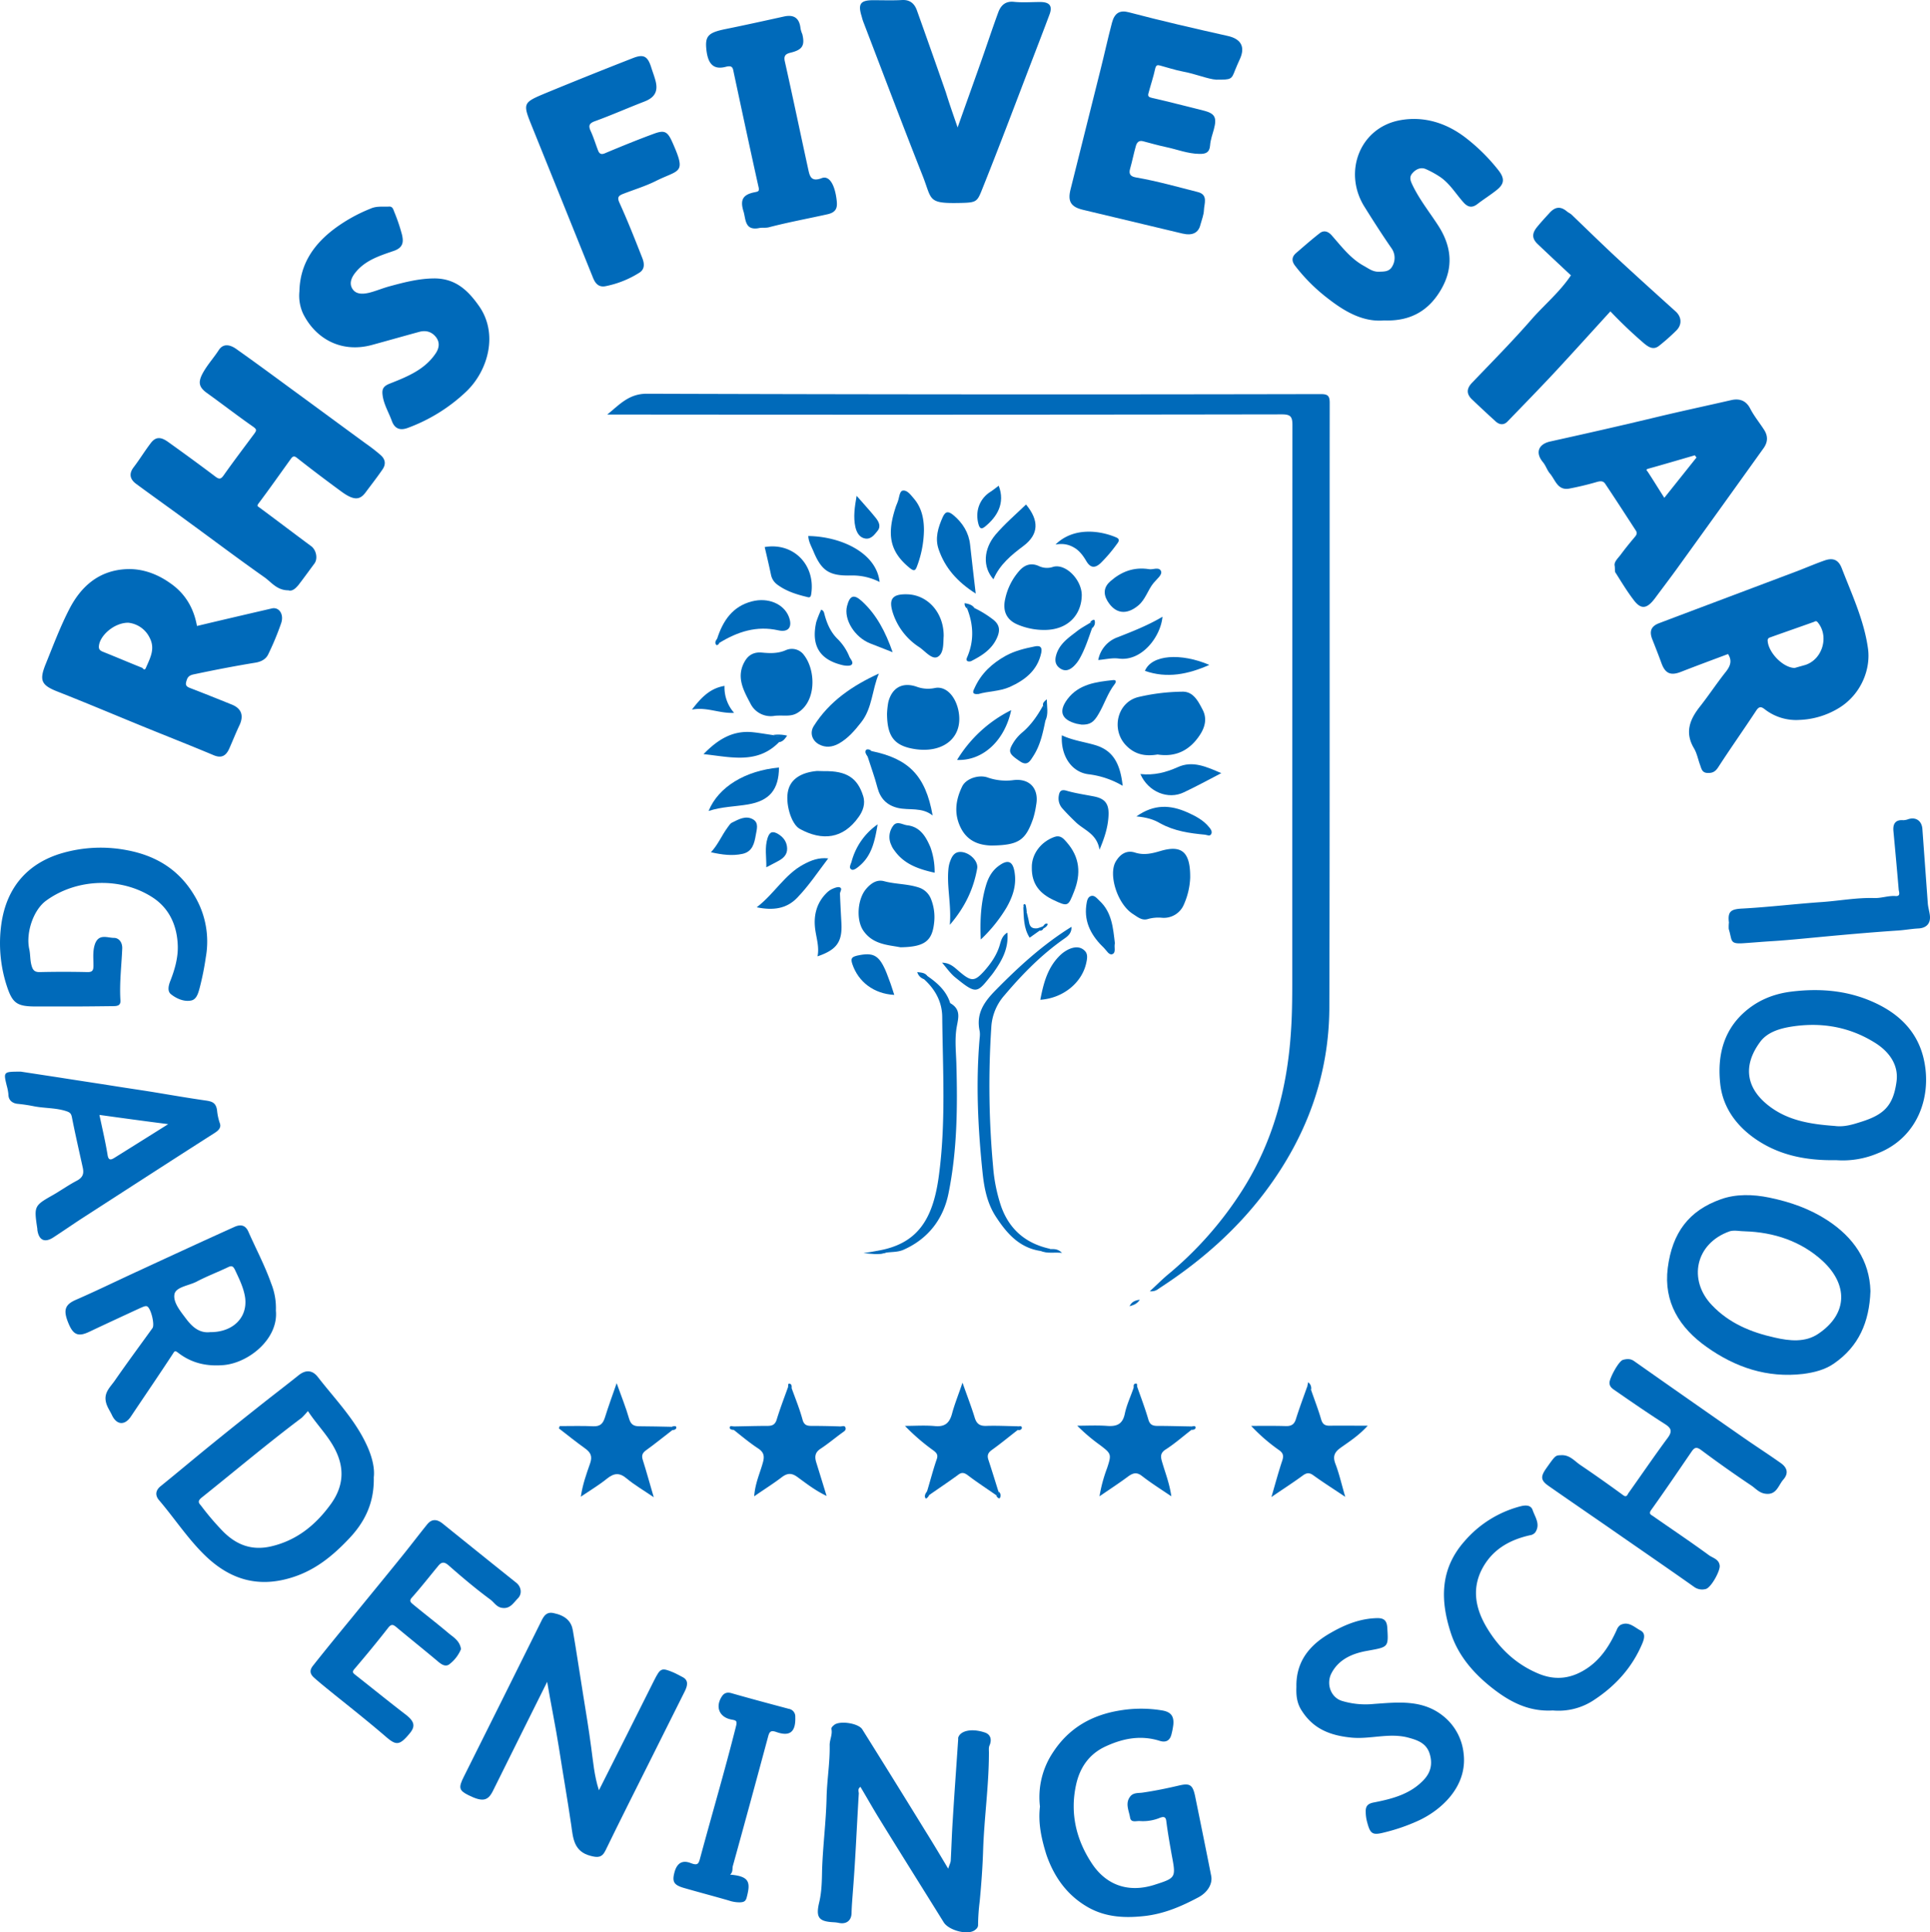 <?xml version="1.0" encoding="UTF-8"?> <svg xmlns="http://www.w3.org/2000/svg" id="Layer_1" data-name="Layer 1" viewBox="0 0 1066.44 1067.47"><path d="M677.4,754.2c3.6-3.3,6.4-6.1,9.4-8.7a199.34,199.34,0,0,0,41.9-47.4c16.9-26.7,24.7-56.2,26.7-87.5.8-11.6.7-23.3.7-34.9q0-150,.1-299.9c0-4.8-1-6-5.9-6q-183.45.3-366.9.1h-5.8c6.6-5.3,11.8-11.5,21.8-11.5q186.15.6,372.4.2c3.8,0,5,.8,5,4.8-.1,111.3.1,222.6-.2,333.9-.1,37.6-12.6,71.4-35.1,101.5-16.1,21.5-35.9,38.8-58.3,53.4C681.8,753.1,680.5,754.5,677.4,754.2Z" transform="translate(-42.06 -40.89)" fill="#006aba"></path><path d="M201.4,367c-6.5,0-9.5-4.7-13.5-7.4-14.2-10-28-20.4-42-30.6-9.5-7-19.1-13.8-28.6-20.8-3.4-2.5-4.2-5.6-1.3-9.3,3.2-4.2,6-8.8,9.2-13,2.7-3.7,5.5-3.9,9.7-.9,8.8,6.3,17.6,12.7,26.2,19.2,2.1,1.6,3.1,1.4,4.6-.8,5.5-7.8,11.3-15.4,17-23.1,1.2-1.7,1.2-2.3-.8-3.7-8.6-6-17-12.5-25.5-18.6-4.7-3.4-5-6.2-2-11.5,2.5-4.4,5.9-8.1,8.6-12.3,2.6-3.9,6.5-2.7,9.5-.6,9.9,7,19.7,14.2,29.5,21.4,14.1,10.3,28.2,20.7,42.3,31a97.68,97.68,0,0,1,8.1,6.3c2.7,2.4,2.9,5.1,1.1,7.8-3,4.4-6.3,8.6-9.5,12.9s-6.6,4.4-13.5-.7c-8.2-6-16.4-12.2-24.4-18.5-1.5-1.2-2.3-.8-3.2.4-6,8.3-11.8,16.6-17.9,24.7-1.2,1.6-.6,1.6.6,2.5,9.5,7,18.9,14.2,28.4,21.2,2.8,2.1,3.8,6.9,1.8,9.6-2.9,3.9-5.7,7.8-8.7,11.7C205.4,366,203.5,367.7,201.4,367Z" transform="translate(-42.06 -40.89)" fill="#006aba"></path><path d="M714.1,84.9c-4.6-.3-11.4-3.2-18.5-4.5-4.2-.8-8.4-2.2-12.5-3.3-1.5-.4-2.2-.3-2.7,1.6-1,4.7-2.6,9.3-3.8,13.9-.4,1.6.4,2,2.1,2.4,9.4,2.1,18.7,4.6,28.1,6.9,6.5,1.6,7.8,3.7,6,10.4-.8,2.9-1.9,5.9-2.1,8.9-.3,4.1-2.6,4.8-6,4.7-6.4-.1-12.3-2.5-18.5-3.8-4.2-.9-8.4-2.1-12.6-3.2-2.3-.6-3.4.8-3.9,2.6-1.2,4.2-2,8.4-3.2,12.6-.9,3.1.4,4.3,3.2,4.8,11.6,2,22.9,5.2,34.3,8.1,5.8,1.5,3.4,6.5,3.3,10-.1,2.6-1.2,5.3-1.9,7.9-1.1,4.7-4.5,6.3-10,5-18.3-4.4-36.6-8.7-54.9-13.1-6.7-1.6-8.6-4.6-6.9-11.3,5.5-22,11-43.9,16.5-65.9,2.2-8.7,4.1-17.5,6.4-26.2,1.4-5.3,4.3-7.1,9.4-5.7,18.2,4.8,36.5,9,54.8,13.1,6.9,1.6,9.5,5.8,6.6,12.4-.9,2.1-1.9,4.1-2.7,6.2C722.5,84.9,722.5,84.9,714.1,84.9Z" transform="translate(-42.06 -40.89)" fill="#006aba"></path><path d="M806.9,217.9c-11.4,1-21.4-4.6-30.8-11.9a97.68,97.68,0,0,1-18.5-18.4c-1.9-2.5-1.8-4.8.6-6.9,4.3-3.7,8.6-7.5,13.1-11,2.2-1.7,4.5-1.1,6.5,1.1,5.5,6.2,10.5,13,18.1,17.1,2.5,1.4,4.8,3.2,8,3.1,3-.1,5.9.1,7.6-3.2a9.15,9.15,0,0,0-.5-9.7c-5.2-7.5-10.2-15.3-15-23-11.9-19-2.7-43.7,19.7-47.8,13.2-2.4,25.7,1.5,36.5,9.9A102.8,102.8,0,0,1,870,134.9c3.6,4.6,3.4,7.6-1.1,11.1-3.4,2.7-7.1,5-10.6,7.7-2.8,2.1-5,1.7-7.3-.7-4.4-4.8-7.6-10.5-13.1-14.3a52.09,52.09,0,0,0-8-4.4c-2.7-1.2-5.5,0-7.5,2.4-1.8,2.1-.9,4.2.1,6.3,3.8,8,9.4,15,14.2,22.4,7.4,11.4,8.6,23,2,34.8S822,218.5,806.9,217.9Z" transform="translate(-42.06 -40.89)" fill="#006aba"></path><path d="M207.5,201.9c.3-15.2,8-26.2,19.7-34.9a88.22,88.22,0,0,1,19.7-10.9c3.4-1.5,6.8-.9,10.2-1.1,1.9-.1,2.3,1.6,2.8,2.9a99.92,99.92,0,0,1,4.3,12.7c.8,3.6.9,6.9-4.3,8.8-7.5,2.6-15.5,5-21,11.5-2.4,2.8-4.1,6.2-2.2,9.4,2,3.4,6,3.1,9.4,2.3,3.9-1,7.6-2.6,11.4-3.6,8.1-2.2,16.2-4.3,24.8-4.3,11.5.1,18.3,6.6,24.2,14.9,11.2,15.5,5.2,36.1-6.7,47.5a94,94,0,0,1-32.2,20.1c-4.4,1.7-7.4.6-9-3.7-1.8-5-4.7-9.5-5.2-14.9-.3-3.2.9-4.6,4.3-5.9,9.6-3.8,19.3-7.7,25.3-16.9,1.9-3,2.1-6.2-.3-9s-5.5-3.5-8.9-2.6c-8.8,2.4-17.6,4.9-26.4,7.3-16.4,4.4-30.7-3.1-37.8-17.2A23.65,23.65,0,0,1,207.5,201.9Z" transform="translate(-42.06 -40.89)" fill="#006aba"></path><path d="M571.2,111.3c4.6-13,9-25.2,13.3-37.4,3.1-8.8,6-17.6,9.2-26.3,1.4-3.7,3.9-6.2,8.6-5.7s9.7.1,14.5.1c5.3,0,7,2.2,5.1,7.1-3.7,9.9-7.5,19.7-11.3,29.6-8.3,21.7-16.5,43.4-25.1,64.9-3.5,8.7-3.1,9.2-12.8,9.4-18.4.4-15.5-1.6-20.9-15.2-11.2-28.3-21.9-56.7-32.8-85.1a27.59,27.59,0,0,1-.8-2.7c-2.2-7-.7-9,6.4-9,5.3,0,10.7.2,16-.1,4.4-.2,6.8,2.1,8.1,5.7q8.1,22.65,16,45.3C566.6,98.1,568.8,104.3,571.2,111.3Z" transform="translate(-42.06 -40.89)" fill="#006aba"></path><path d="M344.4,970c-4.6,9.3-9.3,18.6-13.9,27.9-5.4,10.8-10.7,21.6-16.1,32.4-2.8,5.6-5.8,6.1-13.5,2.3-5.2-2.6-5.6-4.1-2.6-10.1q21.15-42.3,42.2-84.7c1.5-3,2.8-6.8,7.4-5.8,6.8,1.4,9.9,4.7,10.7,9.6,2,11.6,3.7,23.3,5.6,35,1.6,9.8,3.2,19.6,4.5,29.4,1.1,7.9,1.7,15.9,4.3,23.9,10.3-20.4,20.4-40.5,30.5-60.7,3.5-6.9,4-7.2,10.9-4.3,1.6.7,3.1,1.6,4.7,2.4,3.7,1.8,2.8,5,1.3,8-6,12.1-12.1,24.1-18.1,36.2-8.6,17.2-17.3,34.4-25.7,51.7-2,4.1-4.5,3.9-8.3,2.9-9.2-2.4-9.6-9.8-10.6-17-2.1-14.3-4.6-28.5-6.8-42.7C349,994.4,346.5,982.4,344.4,970Z" transform="translate(-42.06 -40.89)" fill="#006aba"></path><path d="M566,1073.2c.6-2,1.3-3.2,1.4-4.4.4-7.4.6-14.8,1.1-22.2.9-14.9,2-29.8,3-44.7v-1c1.1-3.9,7.4-5.4,14.8-2.9,3,1,4,3.8,2.5,7.2-.5,1.1-.3,2.6-.3,3.9,0,18-2.6,35.8-3.2,53.7-.3,9.5-1,19-1.9,28.5a110.13,110.13,0,0,0-.9,12.8c.1,1.6-1,2.5-2,3.2-4.1,2.7-14.3-.1-17-4.5-11.8-19-23.7-37.9-35.4-56.9-3.6-5.8-7-11.9-10.6-17.9-1.7,1.2-.9,2.6-.9,3.7-1.1,17.7-1.8,35.5-3.2,53.2-.3,4.3-.7,8.5-.8,12.8s-3,6.4-7.3,5.4a19,19,0,0,0-2.5-.3c-8.2-.4-10.1-2.5-8.1-10.9,1.4-5.8,1.5-11.8,1.6-17.5.4-13.5,2.2-26.9,2.5-40.5.2-9.6,1.9-19.3,1.7-29,0-3,1.6-5.7,1-8.7-.2-1.1.8-1.8,1.5-2.4,3-2.5,13.3-1,15.5,2.4q17.55,28,34.9,56.2C557.6,1059.1,561.7,1066,566,1073.2Z" transform="translate(-42.06 -40.89)" fill="#006aba"></path><path d="M376.6,199c-3.8.7-5.6-1.6-6.8-4.5q-16.8-41.7-33.6-83.3c-5.4-13.4-5.5-13.5,7.7-19q24-9.9,48.1-19.3c5.7-2.2,7.9-.9,9.8,4.9.8,2.6,1.8,5.1,2.5,7.8,1.5,5.8-.5,9.2-6.2,11.4-9.1,3.5-18.1,7.5-27.2,10.8-3.4,1.2-3.8,2.6-2.4,5.6,1.6,3.5,2.7,7.2,4.1,10.8,1.1,2.6,2.8,1.8,4.8.9,8.6-3.6,17.2-7.1,25.9-10.3,5.9-2.2,7.6-1.3,10.2,4.5,8,17.9,4.1,15-9.1,21.6-5.8,2.9-12.2,4.8-18.3,7.2-2.2.9-3.1,1.8-1.8,4.7,4.5,9.9,8.5,20,12.5,30.2,1.2,2.9,1.9,6.4-1.4,8.5A55,55,0,0,1,376.6,199Z" transform="translate(-42.06 -40.89)" fill="#006aba"></path><path d="M80.7,596.9H62.2c-10.7,0-13.2-1.6-16.4-11.4a76,76,0,0,1-3-34.1c2.8-20,14.3-33.7,33.9-39.3a76.71,76.71,0,0,1,35.7-1.5c16.3,3.1,28.7,11,37,24.9a49.18,49.18,0,0,1,6.4,34.1,157.16,157.16,0,0,1-3.3,16.6c-.8,3-1.7,6.8-4.8,7.4-3.9.8-8.1-1-11.2-3.5-2.1-1.7-1.3-4.9-.3-7.4,2.4-6.1,4.2-12.5,4.1-18.8-.2-10.7-4.1-20.6-13.4-26.9-17.3-11.6-42.1-11.1-59.3,1.4-7.2,5.2-11.3,17.9-9.4,26.7.7,3,.4,6.1,1.3,9.2.7,2.6,1.8,3.7,4.7,3.6,8.7-.2,17.3-.2,26,0,3,.1,3.5-1,3.5-3.7,0-3.9-.5-7.8.8-11.7,2.1-6,6.9-3.5,10.5-3.5,2.8,0,4.7,2.5,4.6,5.8-.4,9.6-1.6,19.1-1,28.7.2,2.8-1.6,3.2-3.9,3.2C96.7,596.8,88.7,596.9,80.7,596.9Z" transform="translate(-42.06 -40.89)" fill="#006aba"></path><path d="M616.7,1038.9a44.48,44.48,0,0,1,7.3-30.1c8.8-13.4,21.4-20.5,36.9-23a70.69,70.69,0,0,1,23.4,0c4.6.8,6.5,3,6.1,7.7a38.19,38.19,0,0,1-1.1,5.7c-.9,3.4-3.2,4.4-6.4,3.4-10.5-3.3-20.3-1.4-30,3.1-9.3,4.3-14.3,12-16.3,21.4-3.3,15.4,0,29.9,8.7,43.1,8,12.2,20.3,16.4,34.4,12,12.2-3.9,12.2-3.9,9.8-16.6-1.1-6.2-2.2-12.4-3-18.7-.3-2.9-2.1-2.3-3.5-1.8a24.54,24.54,0,0,1-11,1.8c-2-.2-5,1.1-5.5-1.9-.6-3.8-2.9-7.9.1-11.7,1.7-2.2,4.6-1.8,6.7-2.1,6.9-1,13.7-2.4,20.5-4,5.7-1.3,7.3-.3,8.6,5.8,3,14.7,6,29.4,8.9,44.1.9,4.3-1.8,9.1-7,11.9-9.2,4.9-18.6,9-29.3,10.3-11.2,1.3-21.8.8-31.6-4.7-11.5-6.5-18.8-16.6-23.1-29C617.5,1056.7,615.6,1048,616.7,1038.9Z" transform="translate(-42.06 -40.89)" fill="#006aba"></path><path d="M904.4,844.8c5-.4,7.6,3.2,10.9,5.4,8,5.4,15.9,11,23.7,16.7,2,1.5,2.4-.6,2.9-1.2,7.2-10.1,14.2-20.4,21.6-30.4,3-4,1.8-5.7-1.9-8-9.4-6-18.5-12.3-27.6-18.6-1.3-.9-2.6-1.9-2.6-4,.1-2.6,5.1-12,7.5-12.6,1.9-.5,4-.8,6.1.7q29.85,21,59.9,41.9c7,4.9,14.2,9.5,21.1,14.4,3.3,2.3,4.7,5.4,1.5,9.1-2.9,3.3-3.8,9-10.4,7.8-3.2-.6-5-2.9-7.4-4.5-9.4-6.3-18.6-12.8-27.7-19.6-2.7-2-3.8-1.2-5.3,1-7.4,10.8-14.7,21.6-22.3,32.2-1.6,2.2.2,2.7,1,3.3,10.3,7.2,20.8,14.2,30.9,21.6,2.2,1.6,5.6,2.2,6,5.8.3,3-4.8,12.2-7.7,12.9a7.53,7.53,0,0,1-6.5-1.2c-15-10.6-30.2-21-45.3-31.5-11.7-8.1-23.4-16.1-35-24.2-4.3-3-4.6-5-1.6-9.4C901.5,844.9,901.5,844.9,904.4,844.8Z" transform="translate(-42.06 -40.89)" fill="#006aba"></path><path d="M910.1,193c-6-5.6-12.2-11.4-18.3-17.2-3.2-3-3.4-5.8-.5-9.4,2.2-2.7,4.5-5.2,6.8-7.7,3-3.4,6-4.2,9.8-1,.8.7,1.9,1.1,2.7,1.9,7.9,7.6,15.7,15.2,23.7,22.7,11.1,10.3,22.3,20.4,33.6,30.6,3.4,3,3.7,7.4.4,10.6a110.06,110.06,0,0,1-9.6,8.5c-3.1,2.4-5.8.6-8.3-1.5a254.25,254.25,0,0,1-18.5-17.6c-10.4,11.4-20.6,22.7-31,33.9-8.5,9.1-17.2,18-25.8,26.9-2,2.1-4.4,2-6.6,0-4.4-4-8.7-8-13-12.1-3.3-3.1-3.1-6.1,0-9.3,11.2-11.7,22.6-23.2,33.2-35.4C895.8,208.9,904,202.1,910.1,193Z" transform="translate(-42.06 -40.89)" fill="#006aba"></path><path d="M296.8,951.9a20.28,20.28,0,0,1-6.6,8.5c-2.4,1.6-4.8-.5-6.9-2.3-7.4-6.2-14.9-12.2-22.2-18.3-1.8-1.5-2.8-1.9-4.6.4-6,7.7-12.2,15.2-18.6,22.7-1.3,1.5-.9,2.1.2,3,9.3,7.3,18.5,14.8,27.9,22,5,3.8,5.8,6.5,2.5,10.5-5.6,6.8-7.5,6.8-13,2.1-9.4-8.1-19.1-15.8-28.7-23.5-3.8-3.1-7.6-6.1-11.3-9.4-2.5-2.3-2.2-4.3-.6-6.4,7.2-9.1,14.5-18,21.8-26.9,9.3-11.4,18.6-22.7,27.8-34.1,4.6-5.7,9-11.5,13.6-17.2,2.6-3.2,5.5-2.9,8.6-.4Q307,899,327.4,915.3c2.7,2.2,3.3,6.1.8,8.6s-4.3,6-8.9,5.2c-2.9-.5-4.2-3-6.2-4.5-8-5.9-15.6-12.3-23.1-18.9-2.7-2.4-4.2-1.8-6,.5-4.8,5.8-9.4,11.7-14.4,17.3-1.6,1.8-.5,2.7.6,3.6,6.5,5.4,13.2,10.5,19.7,16C292.5,945.3,296.1,947.2,296.8,951.9Z" transform="translate(-42.06 -40.89)" fill="#006aba"></path><path d="M461.4,166.9c-7.9,1.5-7.2-5-8.5-9.2-2-6.4-.4-9.3,6.1-10.6,2-.4,2.8-.5,2.2-2.9C456.5,123.1,452,102,447.5,81c-.5-2.5-.6-4.2-4.4-3.2-6.5,1.7-9.6-1.3-10.6-8.5-1.1-8.4.6-10.3,10.2-12.3,10.9-2.2,21.7-4.6,32.6-7,5.5-1.2,8.5.9,9.1,6.6a15,15,0,0,0,1,3.2c1.5,6.3,0,8.6-6.5,10.2-2.5.6-3.9,1.5-3.2,4.7,4.4,19.6,8.5,39.3,12.8,59,.9,4,1.3,8,7.6,5.6,4.1-1.6,7.3,3.4,8.3,12.5.4,3.7-.1,6.4-5.3,7.5-10.8,2.4-21.7,4.4-32.4,7.2C464.8,166.9,463.1,166.5,461.4,166.9Z" transform="translate(-42.06 -40.89)" fill="#006aba"></path><path d="M758.4,972.8c-.3-14.2,7.5-23.4,19-29.9,7.8-4.5,16.2-7.9,25.5-8.1,3.6-.1,5.4,1.1,5.7,5,.7,11.3.8,10.9-11.3,13.1-7.8,1.4-15.3,4.5-19.4,12.1-3.2,5.8-.7,13.5,5.6,15.5a45.15,45.15,0,0,0,17.7,1.7c13-.9,26.6-2.6,38.1,6.5a30.41,30.41,0,0,1,11.5,20.9c2.2,18.2-12.4,31.5-25.7,37.4a104.5,104.5,0,0,1-18.6,6.3c-6,1.5-7.3.6-8.9-5.4a22.14,22.14,0,0,1-.9-6.2c-.1-3.2,1.3-4.5,4.6-5.1,10.2-2,20.2-4.6,27.6-12.6,3.9-4.2,4.8-9,3.1-14.4-1.9-5.9-6.9-7.5-12.2-8.9-10.4-2.6-20.6,1.1-31,.1-11.2-1.1-20.7-4.5-27.2-14.5C758.7,982.1,758.2,977.7,758.4,972.8Z" transform="translate(-42.06 -40.89)" fill="#006aba"></path><path d="M900.1,985.8c-13.8.8-24.4-5.1-34.4-13.1-9.8-7.9-17.8-17.3-21.8-29.2-6-18.1-6.4-35.6,7.4-51.2a61.19,61.19,0,0,1,30.6-19.2c2.6-.7,5.9-1.1,7,1.9,1.3,3.9,4.5,7.9,1.5,12.4a4.44,4.44,0,0,1-2.9,1.6c-11.6,2.6-21.2,8.1-26.8,19.2-5.6,11.3-2.9,22.2,3,32,6.8,11.3,16.1,20.2,28.8,25.4,9.9,4,18.7,2.3,27-3.4,7.5-5.2,12.2-12.7,15.9-20.9a5.66,5.66,0,0,1,2-2.7c4.5-2.3,7.7,1.2,11.1,3,2.7,1.4,2.3,4,1.2,6.8-5.7,13.8-15.3,24.2-27.6,32.1A35.24,35.24,0,0,1,900.1,985.8Z" transform="translate(-42.06 -40.89)" fill="#006aba"></path><path d="M997.4,550.5c-.8-6.2,1.2-7.4,7.5-7.7,14.7-.8,29.3-2.6,44-3.6,9.7-.7,19.3-2.5,28.9-2.2,4,.1,7.7-1.4,11.7-1.1,3,.2,1.8-2.4,1.7-3.6-.9-10.7-1.9-21.5-2.9-32.2-.4-4,1-6.5,5.5-6.1a8.75,8.75,0,0,0,2.8-.6c4.3-1.3,7.4,1.1,7.7,5.5,1,13.7,2,27.5,3,41.2.2,2.1.8,4.1,1.1,6.2.7,5.1-2.3,7.3-6.3,7.5s-8.1,1-12.2,1.2c-14.7,1-29.3,2.3-44,3.7-8.6.8-17.3,1.7-26,2.2-4.6.3-9.2.7-13.7,1-8.7.7-6.8-1.1-8.9-7.8A21.66,21.66,0,0,1,997.4,550.5Z" transform="translate(-42.06 -40.89)" fill="#006aba"></path><path d="M445.5,1076.5c10.8.9,11.4,4.2,9.1,12.8-.6,2.1-1.8,2.4-3.6,2.5a18.32,18.32,0,0,1-6.2-1c-8.3-2.4-16.7-4.6-25-7-5.4-1.6-6.4-3.4-5.1-8.4s4.1-7.2,9-5.3c3.9,1.5,4.4.5,5.3-3,6.5-24.1,13.6-48.1,19.7-72.4.9-3.4,0-3.4-2.6-3.9-6.6-1.3-8.9-7-5.2-12.7,1.2-1.9,2.9-2.6,5.5-1.8,10.5,3,21,5.8,31.5,8.6a4.27,4.27,0,0,1,3.6,4.5c.3,8.2-2.9,11-10.5,8.3-3.1-1.1-3.8-.1-4.5,2.5-6.4,23.8-12.9,47.7-19.5,71.5C446.6,1073.2,447.2,1075,445.5,1076.5Z" transform="translate(-42.06 -40.89)" fill="#006aba"></path><path d="M479.5,807.8c2.1,5.8,4.4,11.4,6,17.3.8,3,2.4,3.5,4.9,3.5,5.3,0,10.6.1,16,.3,1,0,2.6-.8,2.9.9.3,1.3-1,1.9-1.9,2.6-4,2.9-7.8,6.1-11.9,8.8-3.1,2-3.4,4.4-2.4,7.6,1.8,5.8,3.6,11.6,5.7,18.5-6.4-3.1-11.1-6.8-15.9-10.3-3.2-2.4-5.6-2.5-8.8-.1-4.7,3.6-9.7,6.7-15.3,10.6.5-7.1,3.1-12.6,4.7-18.3,1.1-3.7.8-6-2.6-8.2-4.7-3.1-9-6.7-13.4-10.2a1.17,1.17,0,0,1,.1-1.9c6.2-.1,12.3-.3,18.5-.3,2.6,0,4.2-.6,5.1-3.4,1.9-6.2,4.2-12.2,6.4-18.3C478.6,806.2,478.9,807.4,479.5,807.8Z" transform="translate(-42.06 -40.89)" fill="#006aba"></path><path d="M554.3,864.8c1.8-5.9,3.3-11.8,5.3-17.6.9-2.4.2-3.5-1.6-4.9a116,116,0,0,1-15.9-13.7c5.5,0,11.1-.4,16.6.1s8-1.7,9.4-6.8c1.5-5.6,3.7-10.9,5.8-17.2,2.4,6.9,4.8,13,6.7,19.2,1,3.4,2.7,4.8,6.3,4.7,5.8-.2,11.6.1,17.5.2a1.27,1.27,0,0,1,.1,2c-4.8,3.7-9.5,7.6-14.4,11.1-2.1,1.5-2.7,3-1.9,5.4,1.9,5.8,3.7,11.6,5.5,17.4.1,1.1.5,2.3-1.3,2.1-5.3-3.7-10.7-7.2-15.8-11.1-2-1.4-3.3-1.5-5.2,0-5.2,3.8-10.6,7.4-15.9,11.1C553.6,867,554,865.8,554.3,864.8Z" transform="translate(-42.06 -40.89)" fill="#006aba"></path><path d="M766.5,808.7c1.9,5.5,4,10.9,5.6,16.4.8,2.6,2.1,3.4,4.6,3.4,6.6-.1,13.2,0,21.1,0-5,5.5-10.1,8.7-15,12.2-3.3,2.4-4.4,4.6-2.9,8.7,2.2,5.7,3.5,11.7,5.5,18.4-6.4-4.3-12.1-7.9-17.5-11.8-2.3-1.7-3.8-1.6-6.1.1-5.3,3.9-10.8,7.4-17.2,11.8,2.2-7.6,3.9-13.9,6-20.2.9-2.7.4-4.2-1.9-5.8a98.44,98.44,0,0,1-15.3-13.3c6.4,0,12.8-.1,19.1.1,3.2.1,4.8-1,5.7-4.1,1.9-6,4.1-11.9,6.2-17.8C766.3,806.1,765.5,808.4,766.5,808.7Z" transform="translate(-42.06 -40.89)" fill="#006aba"></path><path d="M413.6,830.9c-4.8,3.7-9.6,7.6-14.6,11.2-2.2,1.6-2.5,3.1-1.7,5.5,2,6.3,3.7,12.6,6,20.4-5.9-4-10.7-6.8-14.9-10.3-4-3.4-7-3.1-10.9,0-4.3,3.5-9.2,6.4-14.5,10,1-6.8,3.1-12.6,5.1-18.3,1.4-4,.4-6.1-2.8-8.4-4.9-3.5-9.6-7.3-14.4-11,.1-.4.3-.9.4-1.3,6.2,0,12.5-.2,18.7.1,3.7.1,5.2-1.4,6.3-4.8,1.9-6.1,4.1-12.1,6.5-19,2.6,7.3,5.1,13.4,6.9,19.7,1,3.3,2.7,4.1,5.7,4.1,6,0,12,.2,18,.3C414.1,829.5,414.1,830.2,413.6,830.9Z" transform="translate(-42.06 -40.89)" fill="#006aba"></path><path d="M670.4,806.9c2.1,6,4.4,12,6.2,18.2.8,2.8,2.4,3.5,4.9,3.5,6.3,0,12.6.2,18.8.3a1.17,1.17,0,0,1,.1,1.9c-4.7,3.6-9.2,7.6-14.2,10.8-3,1.9-2.9,3.9-2.1,6.6,1.7,6,4.1,11.8,5.2,19.3-6.1-4.1-11.3-7.4-16.2-11.2-2.8-2.2-4.8-1.8-7.5.1-4.8,3.6-9.9,6.9-16,11.1a81.54,81.54,0,0,1,4.2-15.6c2.5-7.6,2.4-7.9-3.9-12.7a99.63,99.63,0,0,1-12.6-10.7c5.5,0,11-.3,16.5.1s8.6-1,9.8-6.8c1-4.8,3.2-9.4,4.8-14.1C669,807.3,669.3,806.2,670.4,806.9Z" transform="translate(-42.06 -40.89)" fill="#006aba"></path><path d="M589.8,508c-5.5-.2-12.4-1.6-16.5-9.1-4.3-8-3.3-15.9.4-23.5,2.1-4.4,9-6.6,13.8-5.1a30.77,30.77,0,0,0,14.2,1.6c9.3-1.3,14.6,4.7,12.9,13.7a49.13,49.13,0,0,1-1.7,7.6C608.7,505.2,604.9,507.8,589.8,508Z" transform="translate(-42.06 -40.89)" fill="#006aba"></path><path d="M681.7,457.7c-6.6,1.1-12.5.2-17.6-5.2-8.1-8.6-4.8-23.5,6.8-26.5a111.58,111.58,0,0,1,24.4-3c6.1-.2,8.8,5.2,11.3,10s1.3,9.5-1.4,13.7C699.7,455.2,692,459.3,681.7,457.7Z" transform="translate(-42.06 -40.89)" fill="#006aba"></path><path d="M699.7,525.9a40.26,40.26,0,0,1-3.4,14.5,12,12,0,0,1-12.1,7.5,21.23,21.23,0,0,0-7.9.7c-3.2,1-5.6-1.1-8.1-2.7-8.9-5.6-13.8-22.1-9.6-29.1,2.5-4.2,6.1-6.4,10.7-4.9,5,1.6,9.6.4,14-.9C694.8,507.6,699.9,511.2,699.7,525.9Z" transform="translate(-42.06 -40.89)" fill="#006aba"></path><path d="M539.6,564.2c-6.5-1.3-15.2-1.4-20.5-9.2-4.1-6-3.2-17.6,1.6-23.1,2.6-3,5.8-5.3,9.9-4.2,6.3,1.7,12.9,1.4,19.2,3.5a10.8,10.8,0,0,1,6.6,6.1,27.09,27.09,0,0,1,1.8,13.5C557.1,560.8,552.9,564,539.6,564.2Z" transform="translate(-42.06 -40.89)" fill="#006aba"></path><path d="M639.8,369.6c-.1,10.6-7.3,19.3-20.7,19.3a37.65,37.65,0,0,1-14.8-3c-5.9-2.5-8.4-7.3-6.8-14.2a34.09,34.09,0,0,1,7.9-15.6c3-3.3,6.5-4.4,10.7-2.5a10.49,10.49,0,0,0,8,.4C631,352.2,639.7,361.1,639.8,369.6Z" transform="translate(-42.06 -40.89)" fill="#006aba"></path><path d="M497.5,466.9c12.4-.2,18.4,3.8,21.5,13.7,1.4,4.4-.2,8.4-2.4,11.5-8.6,12.3-20.2,13.5-32.6,6.7-4.9-2.7-8.2-14.5-6.4-21.4,1.5-6.1,7.1-9.8,15.9-10.6C494.8,466.8,496.2,466.9,497.5,466.9Z" transform="translate(-42.06 -40.89)" fill="#006aba"></path><path d="M470.3,436.3a12.51,12.51,0,0,1-13.6-6.8c-3.8-7.2-8-14.6-3.2-23.1,2.1-3.8,5.3-5.4,9.6-5s8.7.6,13.1-1.3a8.25,8.25,0,0,1,10.2,2.8c6.6,8.6,6.8,26.1-4.2,32.1C478.6,436.9,475.2,435.9,470.3,436.3Z" transform="translate(-42.06 -40.89)" fill="#006aba"></path><path d="M532.2,435.2a46.39,46.39,0,0,1,.7-6.4c2-8,7.8-11.2,15.5-8.6a18.2,18.2,0,0,0,10.1.8c5.9-1.3,11.3,4,13.1,12.2,3.1,14.7-7.8,23.7-23.4,21.6C536.2,453.1,532.3,447.9,532.2,435.2Z" transform="translate(-42.06 -40.89)" fill="#006aba"></path><path d="M617.3,732c-12-1.7-19-9.8-25.1-19.2-4.7-7.3-6.3-15.5-7.2-24-2.6-24.9-3.8-49.7-1.6-74.7a13.66,13.66,0,0,0,0-3.5c-2.1-9.6,2.2-16,8.8-22.7,12.8-13,26.1-25.2,41.9-35,.2,3.2-1.7,5-3.9,6.5-12.6,8.8-23.2,19.6-33.1,31.3a29,29,0,0,0-7.3,17.9,491,491,0,0,0,1,76.7,90.57,90.57,0,0,0,4.4,21.9c4.6,13,13.8,20.7,27.2,23.6C621.3,733.6,619.1,732,617.3,732Z" transform="translate(-42.06 -40.89)" fill="#006aba"></path><path d="M554.4,580c5.5,3.8,10.4,8.1,12.6,14.7,0,.2.1.4.2.4,6.8,3.9,3.8,9.5,3.2,15.2-.7,5.9-.1,11.9.1,17.8.7,24.1.5,48.2-4.3,71.9-2.8,14.1-11.1,25.2-24.9,31.3-3.2,1.4-6.5,1.1-9.7,1.6-1.8.1-3.8,1.5-5-1,22.7-3.7,31-17.7,34.2-41.2,4-29.3,2.2-58.7,1.9-88.1-.1-8.3-3.9-15.2-10.1-20.8a1.28,1.28,0,1,1,1.8-1.8Z" transform="translate(-42.06 -40.89)" fill="#006aba"></path><path d="M527.7,413c-3.8,8.9-3.6,19-9.7,26.8-3.6,4.6-7.3,9-12.5,11.9-3.5,1.9-7.2,2.4-10.9.4s-5.3-6.3-2.9-10.1C500.3,428.3,513.2,419.6,527.7,413Z" transform="translate(-42.06 -40.89)" fill="#006aba"></path><path d="M612.2,520c-.1-7.2,4.9-14.1,12.6-16.8,3.2-1.1,5,1,6.7,3,7.2,8.2,8,17.3,4,27.3-3.2,8.1-3.3,8.4-11.3,4.6C617,534.7,612,529.6,612.2,520Z" transform="translate(-42.06 -40.89)" fill="#006aba"></path><path d="M523.6,455.8c20.4,4.2,29.9,13.4,33.8,35.6-6-4.8-13-2.7-19.3-4.2-6.1-1.5-9.6-5.2-11.2-11.2-1.5-5.8-3.6-11.4-5.4-17.1C520.8,456.8,520.5,455.1,523.6,455.8Z" transform="translate(-42.06 -40.89)" fill="#006aba"></path><path d="M563.5,392.3c-.3,3.3.3,9.3-3.2,11.4-3.2,1.9-7-3.1-10.3-5.3A35.57,35.57,0,0,1,535.6,380c-2.7-8-.7-11,7.6-10.8C554.5,369.4,563.6,379.2,563.5,392.3Z" transform="translate(-42.06 -40.89)" fill="#006aba"></path><path d="M552.6,333.9a58.75,58.75,0,0,1-3.9,20c-.9,2.4-1.7,2.5-3.8.9-11.1-9-13.2-18.4-7.6-34.7a21.85,21.85,0,0,0,.9-2.3c.8-2.1.9-5.7,2.8-5.9,2.4-.3,4.4,2.5,6.1,4.5C551.8,321.9,552.6,328.6,552.6,333.9Z" transform="translate(-42.06 -40.89)" fill="#006aba"></path><path d="M581.2,368.8c-10.2-6.5-17-14.2-20.5-24.5-2.1-6.1-.3-12,2.3-17.8,1.6-3.5,3.3-3.1,5.8-1.1,5.2,4.3,8.6,9.8,9.3,16.4C579.1,350.4,580,359,581.2,368.8Z" transform="translate(-42.06 -40.89)" fill="#006aba"></path><path d="M528.1,362.4a33.07,33.07,0,0,0-15.7-3.6c-12.3.3-16.5-2.6-21.1-13.9-1.1-2.5-2.5-5-2.6-7.9C507.2,337.3,526.4,346.5,528.1,362.4Z" transform="translate(-42.06 -40.89)" fill="#006aba"></path><path d="M438.3,393.8c3.2-10,8.6-18,19.3-20.7,8.9-2.3,17.5,1.4,20.3,8.4,2.2,5.6,0,8.9-5.8,7.6-12-2.7-22.5.8-32.5,6.9C437.7,396.1,438,394.9,438.3,393.8Z" transform="translate(-42.06 -40.89)" fill="#006aba"></path><path d="M609,319.6c7.3,8.8,7.1,16.4-1.3,22.8-6.8,5.1-13.2,10.3-16.7,18.5-6.1-6.8-5.5-16.7,1.1-24.6C597.3,330.2,603.3,325.1,609,319.6Z" transform="translate(-42.06 -40.89)" fill="#006aba"></path><path d="M582.7,424.3c-4.3.4-2.7-2.1-2.1-3.4,3.6-8,9.7-13.6,17.3-17.8,5-2.7,10.4-4,15.9-5.1,3.3-.7,4.2.6,3.6,3.6-2.1,9.7-9,15-17.4,18.8C594.3,422.9,588,422.7,582.7,424.3Z" transform="translate(-42.06 -40.89)" fill="#006aba"></path><path d="M584,559.9c-.5-10.4,0-20.5,3-30.3,1.3-4.2,3.4-7.9,7.1-10.5,4.8-3.5,7.5-2.5,8.5,3.2,1.3,7.3-.8,13.7-4.4,20A82.48,82.48,0,0,1,584,559.9Z" transform="translate(-42.06 -40.89)" fill="#006aba"></path><path d="M676.9,355.3c1.9.5,5.6-1.5,6.7,1.1.8,2.1-2.4,4.4-4,6.4-3.3,3.9-4.5,9.2-8.6,12.6-6.5,5.4-12.7,4.6-17-2.5-2.5-4.2-1.9-7.9,1.7-11C661.6,356.8,668.3,354,676.9,355.3Z" transform="translate(-42.06 -40.89)" fill="#006aba"></path><path d="M662.4,475a48.68,48.68,0,0,0-19-6.4c-9.2-1.2-15.3-10.1-14.6-21.5,5.9,2.8,12.3,3.6,18.4,5.4C656.6,455.3,661,462,662.4,475Z" transform="translate(-42.06 -40.89)" fill="#006aba"></path><path d="M433.6,488.9c5.4-13.3,20.3-22.3,38.9-24-.1,12.3-5.3,18.4-17.2,20.4C448.2,486.5,440.9,486.5,433.6,488.9Z" transform="translate(-42.06 -40.89)" fill="#006aba"></path><path d="M464.6,343.1c15.9-2.7,28.2,9.9,25.7,26-.3,2.1-1.2,1.9-2.6,1.5-5.8-1.4-11.4-3.2-16.2-6.8a8.81,8.81,0,0,1-3.4-5.3C467,353.3,465.8,348.2,464.6,343.1Z" transform="translate(-42.06 -40.89)" fill="#006aba"></path><path d="M649.6,510.3c-1.4-8.8-8.5-10.8-13-15.1-2.6-2.5-5.2-5.1-7.6-7.8a8.32,8.32,0,0,1-1.9-6.9c.4-2.7,1.5-3.7,4.6-2.7,4.9,1.4,10,2.1,15,3.1,5.9,1.2,8.1,4,7.9,10.1S652.7,503,649.6,510.3Z" transform="translate(-42.06 -40.89)" fill="#006aba"></path><path d="M616.9,593.2c1.8-9.5,4.2-18.5,11.6-25.2a18.17,18.17,0,0,1,4.1-2.7c2.9-1.3,6-1.7,8.5.5,2.3,1.9,1.7,4.7,1.1,7.4C639.7,583.9,629.5,592.3,616.9,593.2Z" transform="translate(-42.06 -40.89)" fill="#006aba"></path><path d="M672.2,468.5c7.6.8,14.1-.9,20.6-3.8,8.3-3.8,15.9-.2,24.1,3.3-7.3,3.8-13.9,7.4-20.7,10.6C687.5,482.8,676.5,478.4,672.2,468.5Z" transform="translate(-42.06 -40.89)" fill="#006aba"></path><path d="M639.7,441.2c-.5-.1-1.6-.3-2.8-.5-8.3-2.2-10.1-6.8-5-13.6,6.3-8.3,15.8-9.5,25.2-10.5,1.7-.2,1.9.9.9,2.2-3.9,5-5.7,11.1-8.9,16.5C646.4,440,644.3,441.3,639.7,441.2Z" transform="translate(-42.06 -40.89)" fill="#006aba"></path><path d="M558.5,523c-9.1-2-17-4.8-22.3-12.4a11.09,11.09,0,0,1-1.7-3,10.22,10.22,0,0,1,1-10.4c2.1-3.1,5.3-.7,7.8-.4,7.2.8,10.4,6.3,12.9,12.2A39.94,39.94,0,0,1,558.5,523Z" transform="translate(-42.06 -40.89)" fill="#006aba"></path><path d="M493.8,569.2c1-5-.5-9.6-1.2-14.3-1.2-7.9.5-15.2,6.4-20.9a10.6,10.6,0,0,1,3.3-2.2c1.2-.5,2.8-1.1,3.8-.7,1.6.7.1,2.3.1,3.5.2,5.5.5,10.9.8,16.4C507.5,561.2,504.4,565.6,493.8,569.2Z" transform="translate(-42.06 -40.89)" fill="#006aba"></path><path d="M566.9,551.8c.9-11.2-1.7-20.8-.8-30.6a18.57,18.57,0,0,1,.6-3.4c1.1-3.4,2.5-6.8,7-6.2s9,5.1,8.3,9.1C580,531.9,575.4,541.9,566.9,551.8Z" transform="translate(-42.06 -40.89)" fill="#006aba"></path><path d="M472.5,450.9c-12.1,12.4-27,8.1-41.7,6.6,7.6-7.8,15.9-13.3,27.3-12.1,3.8.4,7.5,1.1,11.3,1.6a4.56,4.56,0,0,0,2.3.5c1,.1,2.5-.6,2.8,1C474.7,449.7,473.3,450.2,472.5,450.9Z" transform="translate(-42.06 -40.89)" fill="#006aba"></path><path d="M460.2,542.1c9.8-7.5,15.5-18.2,25.9-23.7,4.1-2.2,8.3-3.9,13.6-3.3-5.7,7.5-10.8,15.2-17.2,21.8C476.7,542.9,469.3,544,460.2,542.1Z" transform="translate(-42.06 -40.89)" fill="#006aba"></path><path d="M648.9,405.5a16.56,16.56,0,0,1,10.8-12.6c8.4-3.3,16.8-6.6,24.7-11.3-1,11-11.4,24.8-24.2,23.1C656.6,404.2,652.8,405.2,648.9,405.5Z" transform="translate(-42.06 -40.89)" fill="#006aba"></path><path d="M535.3,401.2c-4.9-1.9-8.7-3.4-12.5-4.9-8.5-3.4-14.6-13.2-12.7-20.6,1.5-5.8,3.7-6.8,8.2-2.7C526.4,380.4,531.4,390,535.3,401.2Z" transform="translate(-42.06 -40.89)" fill="#006aba"></path><path d="M625.3,341.7c10.3-10.1,25.3-7.5,33.6-3.9,2,.9,1.5,2.1.4,3.5a82.67,82.67,0,0,1-9,10.6c-3.1,2.9-5.6,2.9-7.9-.9-1.7-2.9-3.7-5.7-6.5-7.4S630,340.9,625.3,341.7Z" transform="translate(-42.06 -40.89)" fill="#006aba"></path><path d="M434.9,511.7c4-4.3,6-9.4,9.2-13.7.8-1,1.3-2.2,2.7-2.8,3.6-1.8,7.4-3.9,11.3-1.7,3.4,1.9,2.1,5.6,1.6,8.6-.8,4.6-1.8,9.3-7.4,10.5S441.1,513.1,434.9,511.7Z" transform="translate(-42.06 -40.89)" fill="#006aba"></path><path d="M580.5,376.8a57.23,57.23,0,0,1,10.5,6.5c3.3,2.7,3.8,5.6,2.1,9.6-2.8,6.6-8.3,10.1-14.2,13.1a2.67,2.67,0,0,1-2.3.1c-.9-.7-.3-1.7.1-2.7,3.7-8.9,3.2-17.7-.3-26.5C577.4,375.2,577.4,375.2,580.5,376.8Z" transform="translate(-42.06 -40.89)" fill="#006aba"></path><path d="M670,491.9c9.9-7,18.9-6.3,28-2.3,4.5,2,9,4.3,12.2,8.3.8.9,1.8,2.3,1.2,3.6-.8,1.7-2.3.6-3.5.5-8.6-.8-17-2-24.8-6.3C679.6,493.6,675.6,492.4,670,491.9Z" transform="translate(-42.06 -40.89)" fill="#006aba"></path><path d="M658.1,562c-.6,2.1.8,5.1-1.4,6-1.8.7-3.2-2-4.5-3.3-6.7-6.4-11.2-13.9-9.9-23.7.3-1.9.5-4.4,2.5-5.1s3.4,1.3,4.8,2.6C656.5,544.9,657.1,553.6,658.1,562Z" transform="translate(-42.06 -40.89)" fill="#006aba"></path><path d="M536.2,590.5c-11.3-.6-19.9-7.2-23.2-17.1-1.1-3.3,0-3.9,2.7-4.6,8.6-1.9,11.8-.4,15.5,7.8,1.1,2.5,2,5.2,3,7.8C534.9,586.4,535.5,588.4,536.2,590.5Z" transform="translate(-42.06 -40.89)" fill="#006aba"></path><path d="M495.8,377.7c1.5.5,1.6,1.7,1.9,2.8,1.4,5.2,3.5,9.9,7.5,13.7a28.94,28.94,0,0,1,6.2,9.5c.6,1.4,2.5,3.1,1.2,4.4-.8.8-3.2.6-4.7.3-12.7-2.9-17.8-10.6-14.8-23.9A64,64,0,0,1,495.8,377.7Z" transform="translate(-42.06 -40.89)" fill="#006aba"></path><path d="M619.7,439c-1.4,6.8-2.8,13.6-6.7,19.6-1.7,2.6-3.2,5.7-7.3,2.9-6.1-4.1-6.7-5.3-3.9-10a23.79,23.79,0,0,1,5.5-6.3c4.7-4.1,8.1-9.1,11.1-14.5C621.7,433,619.4,436.2,619.7,439Z" transform="translate(-42.06 -40.89)" fill="#006aba"></path><path d="M600.8,433.2c-3.6,17-15.8,28.1-29.9,27.5A73,73,0,0,1,600.8,433.2Z" transform="translate(-42.06 -40.89)" fill="#006aba"></path><path d="M645.5,387.9c-2,5.6-3.8,11.3-6.7,16.5a18.37,18.37,0,0,1-3.6,4.7c-2.2,2-4.5,2.8-7.1,1.2s-3.3-4-2.6-6.9c1.6-6.7,7-10.2,11.9-14,2.2-1.7,4.7-3,7.1-4.5C646.9,385.2,645.8,386.7,645.5,387.9Z" transform="translate(-42.06 -40.89)" fill="#006aba"></path><path d="M710.3,408.2c-11.7,5.2-23.4,7.6-35.6,3.3C678.4,402.5,694.6,401.5,710.3,408.2Z" transform="translate(-42.06 -40.89)" fill="#006aba"></path><path d="M562.6,572.7c4.8.1,7.2,3,9.9,5.2,6.3,5.3,8.1,5.3,13.5-.7,3.7-4.2,6.9-8.8,8.5-14.3.7-2.4,1.3-5.1,4.2-6.8.8,9.1-3.3,15.9-8,22.5a1.38,1.38,0,0,0-.3.4c-8.6,10.6-8.4,11.7-20.8,1.6C567.1,578.5,565.2,575.7,562.6,572.7Z" transform="translate(-42.06 -40.89)" fill="#006aba"></path><path d="M515.4,314.8c3.8,4.4,7.3,8.1,10.5,12.1,1.7,2.1,3.1,4.7,1.1,7.2-1.7,2.1-3.6,4.8-6.8,4.3s-4.8-3.3-5.5-6.4C513.5,326.5,514.3,321.1,515.4,314.8Z" transform="translate(-42.06 -40.89)" fill="#006aba"></path><path d="M593.9,309.2c3.8,9.8-1.1,17.3-7.3,22.4-1.9,1.6-3.1,1.8-3.9-1.2-1.8-6.7.3-13.2,5.7-17.2C590.3,312,592.1,310.6,593.9,309.2Z" transform="translate(-42.06 -40.89)" fill="#006aba"></path><path d="M447.7,434.7c-8.3.4-15.1-3.4-23.3-1.8,5.2-6.8,10.1-11.8,18-13.1A21.25,21.25,0,0,0,447.7,434.7Z" transform="translate(-42.06 -40.89)" fill="#006aba"></path><path d="M465.5,520c.1-5.7-1-10.9.7-16.2,1.2-3.7,3-3.8,5.8-2.2,3,1.8,4.9,4.4,5,8s-2.3,5.6-5.2,7.1C469.8,517.8,467.8,518.8,465.5,520Z" transform="translate(-42.06 -40.89)" fill="#006aba"></path><path d="M527,496.3c-1.6,9.7-3.4,17.4-10.1,23-1.3,1.1-3.1,2.5-4.2,2-1.9-.8-.5-3-.1-4.4A36.55,36.55,0,0,1,527,496.3Z" transform="translate(-42.06 -40.89)" fill="#006aba"></path><path d="M609.4,544.9c.4,1.9,1,3.8,1.3,5.7.5,2.7,2.2,3.4,4.6,3.1,1.1-.3,1.4.2,1.2,1.3-1.7,1.2-3.4,2.4-5.5,3.9-3.4-5.3-3.2-11.2-3.5-16.9C610.2,541.7,608.2,544.3,609.4,544.9Z" transform="translate(-42.06 -40.89)" fill="#006aba"></path><path d="M617.3,732c1.6-1,3.8.9,5.1-1.1,1.9.1,3.9-.4,6.5,2.1C624.4,732.6,620.8,733.5,617.3,732Z" transform="translate(-42.06 -40.89)" fill="#006aba"></path><path d="M526.6,731.9c1.4,1.7,3.4.2,5,1-4.1,1.4-8.2.6-12.4.2C521.6,732.8,524.1,732.4,526.6,731.9Z" transform="translate(-42.06 -40.89)" fill="#006aba"></path><path d="M472.5,450.9c.6-.9,1.2-1.8,1.7-2.7-1.6-1.1-3.5.1-4.8-1.3a19.89,19.89,0,0,1,7.6.4C475.7,449.1,474.7,450.6,472.5,450.9Z" transform="translate(-42.06 -40.89)" fill="#006aba"></path><path d="M619.7,439c-1-2.7,1.7-5.9-1.3-8.3-.3-1.5.6-2.3,2.1-3.5C620.5,431.5,621.5,435.3,619.7,439Z" transform="translate(-42.06 -40.89)" fill="#006aba"></path><path d="M554.4,580c-1.2,0-1.5.9-1.8,1.8a5.79,5.79,0,0,1-3.7-3.9C551.1,578.2,553.1,578.2,554.4,580Z" transform="translate(-42.06 -40.89)" fill="#006aba"></path><path d="M671.9,758.9c-1.9,2.7-3.9,3-5.7,3.6C667.1,760.6,668.5,759.3,671.9,758.9Z" transform="translate(-42.06 -40.89)" fill="#006aba"></path><path d="M580.5,376.8c-1.3,1-2.9-2.7-4.1.2a3,3,0,0,1-1.3-2.9C577.2,374.5,579.2,374.9,580.5,376.8Z" transform="translate(-42.06 -40.89)" fill="#006aba"></path><path d="M645.5,387.9c-.3-1,1.1-2.7-1.1-3.1.6-1.1,2.2-2,2.5-1.2A3.94,3.94,0,0,1,645.5,387.9Z" transform="translate(-42.06 -40.89)" fill="#006aba"></path><path d="M523.6,455.8c-2,.1-2,1.6-2.1,3-.9-1.1-1.7-2.5-.9-3.6C521.1,454.6,522.8,454.8,523.6,455.8Z" transform="translate(-42.06 -40.89)" fill="#006aba"></path><path d="M554.3,864.8c.3.7,0,1.8,1.2,2.1-.5.9-1.6,2.2-2,1.7C552.6,867.4,553.4,865.9,554.3,864.8Z" transform="translate(-42.06 -40.89)" fill="#006aba"></path><path d="M592.5,866.9c1.4-.1,1.1-1.2,1.3-2.1a2.76,2.76,0,0,1,.7,3.7C594,869,592.8,867.9,592.5,866.9Z" transform="translate(-42.06 -40.89)" fill="#006aba"></path><path d="M766.5,808.7c-1.1-.2-.7-2.1-2.1-1.9.2-.8.3-1.5.5-2.3A4.07,4.07,0,0,1,766.5,808.7Z" transform="translate(-42.06 -40.89)" fill="#006aba"></path><path d="M609.4,544.9c-1.5-.5-.3-2.5-1.8-3,0-.5-.1-1.1.1-1.3.8-.7,1.1.2,1.2.6A25.16,25.16,0,0,1,609.4,544.9Z" transform="translate(-42.06 -40.89)" fill="#006aba"></path><path d="M413.6,830.9c0-.7-.1-1.3-.1-2,.8,0,2.1-.7,2.3.6C415.8,830.4,414.6,831,413.6,830.9Z" transform="translate(-42.06 -40.89)" fill="#006aba"></path><path d="M447.6,828.9a12.1,12.1,0,0,1-.1,1.9c-1,0-2.3-.3-2.2-1.3C445.4,828.2,446.7,828.9,447.6,828.9Z" transform="translate(-42.06 -40.89)" fill="#006aba"></path><path d="M604.5,830.9c0-.7-.1-1.3-.1-2,.8,0,2.1-.6,2.3.6C606.8,830.5,605.7,831.1,604.5,830.9Z" transform="translate(-42.06 -40.89)" fill="#006aba"></path><path d="M700.5,830.8a12.1,12.1,0,0,0-.1-1.9c.8,0,2.2-.7,2.3.6C702.7,830.5,701.5,830.8,700.5,830.8Z" transform="translate(-42.06 -40.89)" fill="#006aba"></path><path d="M479.5,807.8c-.7-.3-1.3-.6-2-.9.2-.7-.2-2,1-1.6S479.5,806.8,479.5,807.8Z" transform="translate(-42.06 -40.89)" fill="#006aba"></path><path d="M670.4,806.9c-.6.3-1.3.6-1.9.9,0-1-.4-2.4,1.1-2.6C670.6,805,670.3,806.2,670.4,806.9Z" transform="translate(-42.06 -40.89)" fill="#006aba"></path><path d="M618.4,552.6c.7-.8,1.2-1.9,2.6-1.3-.3,1.4-1.5,2-2.5,2.6A.85.85,0,0,1,618.4,552.6Z" transform="translate(-42.06 -40.89)" fill="#006aba"></path><path d="M438.3,393.8c.4.7.1,1.9,1.3,2.2-.3.8-1.3,1.6-1.7,1.2C436.8,396.1,437.5,394.8,438.3,393.8Z" transform="translate(-42.06 -40.89)" fill="#006aba"></path><path d="M618.4,552.6c0,.5.1.9.1,1.4a1.81,1.81,0,0,1-2,1,15.38,15.38,0,0,1-1.2-1.3A28.27,28.27,0,0,0,618.4,552.6Z" transform="translate(-42.06 -40.89)" fill="#006aba"></path><path d="M192.3,377c-13.8,3.2-27.6,6.4-41.4,9.7-1.8-10-6.6-18.1-15-23.8-7.2-5.1-15.5-8-24-7.6-14.8.7-24.9,9.1-31.6,22.2-5,9.7-8.8,19.9-12.9,30-3.8,9.3-2.6,11.9,6.6,15.5,15.5,6.1,30.9,12.6,46.3,18.9,13.2,5.4,26.5,10.6,39.6,16.1,4.6,2,7.1.4,8.9-3.7,1.9-4.3,3.6-8.6,5.6-12.8,2.5-5.4,1-9.3-4.3-11.4-7.7-3.1-15.4-6.2-23.2-9.2-2.5-1-2.4-2.1-1.6-4.5.9-2.7,3.2-2.8,4.9-3.2,10.9-2.3,21.8-4.4,32.8-6.2,3.3-.5,5.9-1.9,7.2-4.5a153.84,153.84,0,0,0,7.2-17.3C199.1,380.3,196.3,376.1,192.3,377Zm-69.6,32.8c-.8,1.9-1.7.2-2.1,0-7.3-2.9-14.5-6-21.8-8.9-1.4-.6-2.2-1.3-2.1-2.9.3-5.8,8.3-13.1,16.2-13.1a14.83,14.83,0,0,1,11.8,8.2C128,399.3,125,404.4,122.7,409.8Z" transform="translate(-42.06 -40.89)" fill="#006aba"></path><path d="M1074.2,398.9c-2.2-15.5-8.9-29.7-14.5-44.2-1.8-4.6-4.8-5.8-9.4-4.2s-9.3,3.6-13.9,5.4c-25.9,9.8-51.8,19.5-77.7,29.3-4.4,1.7-5.4,4.5-3.6,9,1.7,4.3,3.4,8.6,5,13,2.1,5.8,5.1,7.1,10.9,4.8,8.7-3.4,17.4-6.6,25.9-9.8,2.6,4,1,7.1-1.6,10.3-4.8,6.1-9.1,12.6-13.9,18.7-5.7,7.2-8.5,14.4-3.3,23.1,1.6,2.7,2.2,6,3.3,9,.8,2.1,1,4.5,4.2,4.6,2.7.1,4.3-.7,5.9-3.2,6.8-10.5,14.1-20.8,21-31.3,1.6-2.4,2.8-2.2,4.8-.6a28.21,28.21,0,0,0,19,5.8,45,45,0,0,0,21.9-6.6C1070.6,424.4,1075.9,410.3,1074.2,398.9Zm-34.5,9.3c-2.1.6-4.3,1.2-6,1.7-6.6-.2-14.6-8.7-14.9-15.1a1.64,1.64,0,0,1,1.1-1.7c8.1-2.9,16.2-5.7,24.3-8.6.8-.3,1.3-.8,2.1,0C1052.9,392.1,1049.3,405,1039.7,408.2Z" transform="translate(-42.06 -40.89)" fill="#006aba"></path><path d="M1017,278.6c-2.6-4.1-5.7-7.8-7.9-12.1-2.4-4.6-6.2-5.5-10.3-4.6-13.5,3.1-27.1,6-40.5,9.2-19.9,4.8-39.8,9.3-59.7,13.7-6.6,1.5-8.3,6.3-3.9,11.5,1.6,2,2.2,4.3,3.8,6.2,3,3.5,4.2,9.5,10.7,8.3,4.7-.9,9.4-2,14-3.3,2.1-.6,4.4-1.5,5.8.6,5.7,8.5,11.3,17.2,16.9,25.8.9,1.3.6,2.3-.4,3.5-2.7,3.2-5.4,6.5-7.9,9.9-1.6,2.1-3.9,4.1-3.3,6.3.2,2-.1,3.2.6,3.9,3.2,5.1,6.3,10.2,9.9,14.9,4,5.3,7.2,4.9,11.5-.7,4.1-5.5,8.2-10.9,12.2-16.4q24.15-33.45,48.1-66.9C1018.9,285.1,1019,281.9,1017,278.6Zm-55.3,37.3c-3.1-4.8-6-9.6-9.1-14.3-.5-.8-1.5-1.3.3-1.8,8.6-2.4,17.1-4.9,25.7-7.4a4.7,4.7,0,0,0,.9,1.2C973.6,301,967.7,308.4,961.7,315.9Z" transform="translate(-42.06 -40.89)" fill="#006aba"></path><path d="M245.2,840.3c-6.5-14.8-17.8-26.2-27.5-38.7-3-3.9-6.7-4.1-10.6-1-6,4.8-12,9.4-18,14.1-9.6,7.6-19.3,15.3-28.9,23.1-9.9,8-19.6,16.2-29.5,24.2-3,2.5-2.8,5.3-.7,7.7,8.7,10.2,16,21.5,25.7,30.8,13.8,13.2,29.4,17.7,48.1,11.7,12.6-4,22.2-11.9,31-21.2,8.7-9.1,14.1-19.7,13.8-34C249.2,852,247.7,846,245.2,840.3ZM225,871.6c-8.2,11.4-18.6,20.1-32.9,23.5-10.9,2.6-19.5-.8-26.9-8.3a148.7,148.7,0,0,1-12.1-14.2c-.8-1-2.4-2.2.4-4.4,18.4-14.7,36.4-29.9,55.3-44.1a46.38,46.38,0,0,0,3.4-3.7c5.8,8.8,13.1,15.4,16.7,25C232.6,855.2,230.5,863.9,225,871.6Z" transform="translate(-42.06 -40.89)" fill="#006aba"></path><path d="M1051.8,715c-9.8-6.4-20.5-10.1-32-12.5-9.2-1.9-18.5-2.1-26.9.9-17.7,6.3-26.8,18.5-29.3,37.9-2.4,18.9,6.5,33.1,21.5,43.7,15.9,11.3,33.4,17.2,53.2,14.9,6.2-.8,12.2-2.3,17.2-5.8,13.6-9.4,19.5-22.8,20.1-40C1075.1,737.2,1066.2,724.4,1051.8,715Zm-5,62.7c-7.2,4.9-15.9,4-24.1,2.1-13.1-2.9-25.2-7.9-34.7-17.9-13.3-13.9-9.2-34.1,9.8-40.8,2.5-.8,5.6,0,8.4,0,16.1.5,31.1,5.5,42.9,16.3C1063.2,750.4,1063.3,766.6,1046.8,777.7Z" transform="translate(-42.06 -40.89)" fill="#006aba"></path><path d="M1104.8,624.9c-3.4-13.5-12.3-22.8-24.6-29-15.3-7.7-31.5-9.3-48.4-7.2-10.4,1.3-19.3,5.2-26.7,12.1-11.2,10.5-14.1,24.3-12.5,38.9,1.4,12.7,8.6,22.7,18.9,30,13.2,9.3,28.2,12.4,45.2,12.1a49.57,49.57,0,0,0,22.7-3.7C1102.2,669.3,1110,645.7,1104.8,624.9ZM1090,638.4c-1.8,13.3-6.9,18.3-19.8,22.3-4.4,1.4-9.2,2.9-14.3,2.2-12.3-.9-24.4-2.6-34.8-9.9-14.2-10-16.5-23-6.4-36.6,4-5.4,11-7.4,17.4-8.4,16.1-2.5,31.5,0,45.6,8.7C1085.8,621.6,1091.3,629.1,1090,638.4Z" transform="translate(-42.06 -40.89)" fill="#006aba"></path><path d="M194.5,764.9a36.26,36.26,0,0,0-2.6-15c-3.5-9.9-8.4-19.1-12.6-28.6-1.8-4.1-4.8-4-8-2.5-17.3,7.8-34.6,15.8-51.9,23.8C107.6,748,96,753.7,84.1,758.9c-6,2.6-7.3,5.5-4.3,12.8,2.7,6.7,5.5,7.8,11.6,4.9,9.3-4.4,18.6-8.7,27.9-13,1.3-.5,2.8-1.4,3.9-1.1,2.2.7,4.5,10.2,3.1,12.1-7,9.7-14.1,19.3-20.9,29.1-2.3,3.3-5.8,6.3-4.9,11.2.5,3,2.3,5.3,3.5,7.9,2.6,5.4,7.1,5.6,10.4.6,7.7-11.5,15.5-22.9,23.1-34.5,1-1.6,1.2-2.1,3-.7,7.4,5.7,15.6,7.6,25.1,6.8C179.5,793.8,196,780.5,194.5,764.9Zm-36.3,11.9c-6.1.7-10.1-3.1-13.4-7.5-3.1-4.1-7.3-9.2-6.3-13.6.9-3.9,8-4.6,12.2-6.8,5.5-2.9,11.3-5.1,17-7.8,2-1,3-1.2,4.2,1.3,2.3,4.9,4.8,9.9,5.6,15.3C179,768.8,170.7,776.9,158.2,776.8Z" transform="translate(-42.06 -40.89)" fill="#006aba"></path><path d="M163.5,661.3a30.29,30.29,0,0,1-1.5-7c-.6-4.5-3.1-5-6.6-5.5-9.7-1.4-19.5-3.1-29.2-4.7-6.9-1.1-13.8-2.1-20.7-3.2-10.1-1.6-20.2-3.1-30.3-4.7l-21.6-3.3c-9.7,0-9.7,0-7.8,7.8a26,26,0,0,1,.9,4.7c0,3.7,2.7,5.1,5.3,5.3a87,87,0,0,1,8.7,1.3c6,1.2,12.3.8,18.2,2.8,2,.7,2.5,1.4,2.9,3.3,1.8,9.2,3.9,18.3,5.9,27.4.8,3.4.5,5.7-3.3,7.7-4.4,2.3-8.5,5.2-12.8,7.7-10.8,6.1-10.8,6.2-8.9,18.9v.5c.8,5.7,4,7.3,8.8,4.2,5.4-3.5,10.7-7.2,16.1-10.7,24.2-15.6,48.4-31.3,72.7-46.8C162.7,665.5,164.5,663.9,163.5,661.3Zm-58.2,19.2c-1.8,1.1-3.3,1.7-3.8-1.6-1.2-7.3-2.9-14.5-4.5-22.1,12.3,1.7,24.7,3.4,38,5.1C124.5,668.5,114.9,674.5,105.3,680.5Z" transform="translate(-42.06 -40.89)" fill="#006aba"></path></svg> 